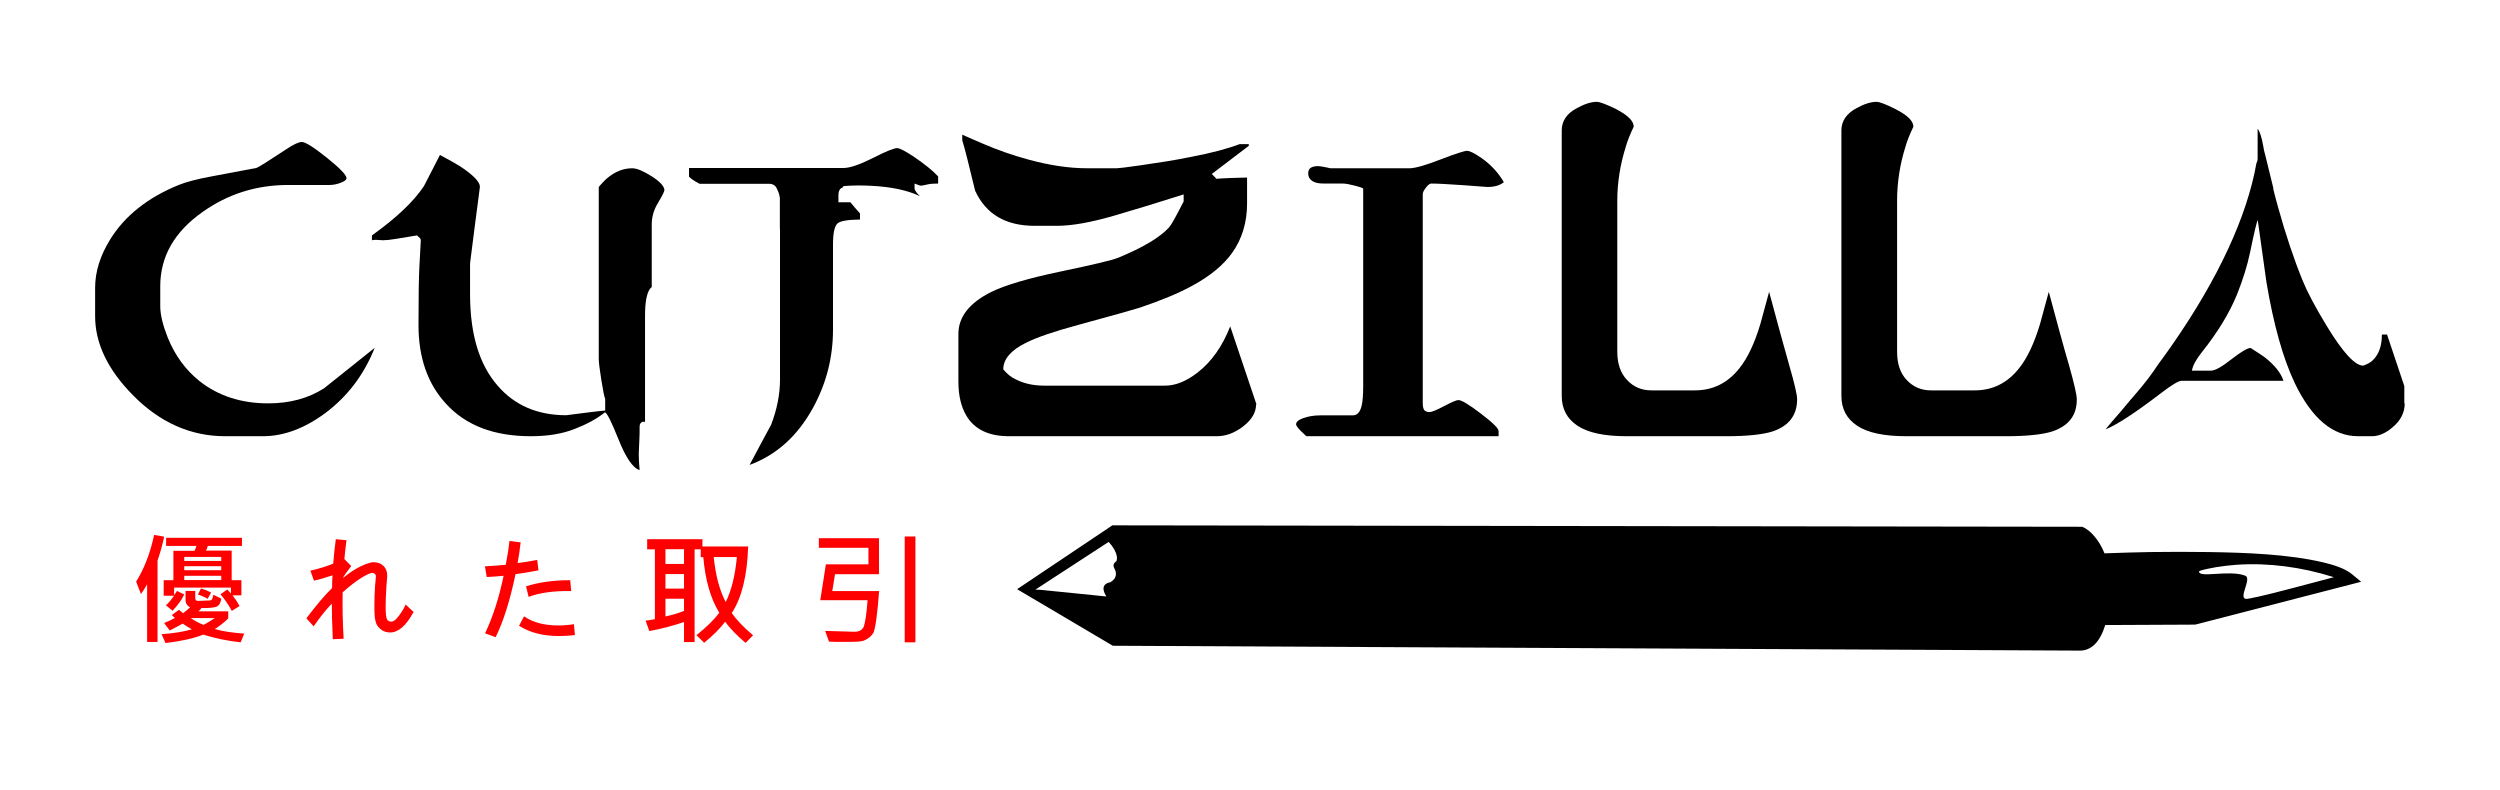<?xml version="1.0" encoding="UTF-8"?> <!-- Creator: CorelDRAW 2020 (64-Bit) --> <svg xmlns="http://www.w3.org/2000/svg" xmlns:xlink="http://www.w3.org/1999/xlink" xmlns:xodm="http://www.corel.com/coreldraw/odm/2003" xml:space="preserve" width="29.477mm" height="9.315mm" style="shape-rendering:geometricPrecision; text-rendering:geometricPrecision; image-rendering:optimizeQuality; fill-rule:evenodd; clip-rule:evenodd" viewBox="0 0 175.03 55.31"> <defs> <style type="text/css"> <![CDATA[ .fil0 {fill:none} .fil3 {fill:black} .fil2 {fill:black;fill-rule:nonzero} .fil1 {fill:red;fill-rule:nonzero} ]]> </style> </defs> <g id="Слой_x0020_1">  <rect class="fil0" x="-0" y="-0" width="175.03" height="55.31"></rect> <path class="fil1" d="M14.78 41.49l-0.24 0.43c-0.27,-0.15 -0.5,-0.24 -0.68,-0.3l0.21 -0.42c0.21,0.06 0.46,0.15 0.71,0.29zm49.31 3.48l-0.75 0 0 -7.41 0.75 0 0 7.41zm-2.54 -3.6l0 0c-0.06,0.77 -0.12,1.43 -0.19,1.94 -0.07,0.51 -0.14,0.84 -0.21,0.99 -0.08,0.14 -0.2,0.27 -0.36,0.38 -0.16,0.11 -0.32,0.19 -0.48,0.21 -0.16,0.04 -0.57,0.05 -1.24,0.05 -0.44,0 -0.77,0 -1.03,-0.02l-0.27 -0.75c1.31,0.04 1.99,0.06 2.05,0.06 0.34,0 0.56,-0.13 0.66,-0.38 0.09,-0.25 0.19,-0.86 0.26,-1.83l-3.31 0 0.39 -2.51 2.98 0 0 -1.16 -3.47 0 0 -0.67 4.21 0 0 2.52 -3.08 0 -0.19 1.18 3.26 0zm-9.96 -2.37l-1.62 0c0.13,1.29 0.41,2.34 0.84,3.15 0.4,-0.81 0.66,-1.85 0.78,-3.15zm-3.7 3.77l0 0 0 -0.85 -1.3 0 0 1.24c0.49,-0.11 0.93,-0.24 1.3,-0.39zm0 -2.58l0 0 -1.3 0 0 1.02 1.3 0 0 -1.02zm0 -1.74l0 0 -1.3 0 0 1.03 1.3 0 0 -1.03zm4.84 6.02l0 0 -0.53 0.54c-0.62,-0.53 -1.1,-1.02 -1.43,-1.48 -0.36,0.48 -0.86,0.97 -1.47,1.47l-0.54 -0.53c0.7,-0.56 1.23,-1.08 1.6,-1.57 -0.61,-0.99 -0.98,-2.28 -1.12,-3.89l-0.18 0 0 -0.55 -0.43 0 0 6.49 -0.74 0 0 -1.4c-0.78,0.26 -1.59,0.48 -2.43,0.63l-0.26 -0.73c0.2,-0.02 0.42,-0.06 0.65,-0.1l0 -4.89 -0.54 0 0 -0.71 3.87 0 0 0.51 3.2 0c-0.07,2.08 -0.46,3.62 -1.15,4.66 0.34,0.48 0.84,1.01 1.5,1.56zm-12.73 -3.09c-1.24,-0.02 -2.24,0.12 -2.99,0.41l-0.18 -0.74c0.87,-0.28 1.89,-0.43 3.09,-0.43l0.07 0.75zm0.26 3.08l0 0c-0.38,0.05 -0.76,0.07 -1.12,0.07 -1.12,0 -2.05,-0.24 -2.8,-0.72l0.35 -0.66c0.62,0.43 1.43,0.64 2.41,0.64 0.35,0 0.72,-0.03 1.08,-0.09l0.07 0.75zm-2.56 -4.53l0 0c-0.55,0.11 -1.09,0.2 -1.61,0.27 -0.38,1.84 -0.85,3.32 -1.39,4.41l-0.74 -0.27c0.53,-1.11 0.97,-2.45 1.3,-4.03 -0.33,0.03 -0.73,0.07 -1.18,0.09l-0.13 -0.75c0.42,-0.02 0.9,-0.06 1.46,-0.11 0.14,-0.73 0.22,-1.28 0.26,-1.67l0.78 0.1c-0.05,0.46 -0.12,0.94 -0.21,1.45 0.38,-0.04 0.84,-0.12 1.37,-0.22l0.09 0.74zm-8.76 2.94c-0.51,0.94 -1.05,1.41 -1.63,1.41 -0.25,0 -0.48,-0.07 -0.66,-0.23 -0.19,-0.15 -0.31,-0.34 -0.36,-0.56 -0.06,-0.22 -0.08,-0.59 -0.08,-1.1 0,-0.47 0.02,-0.93 0.05,-1.39l0.06 -0.67c0,-0.06 -0.03,-0.11 -0.08,-0.15 -0.05,-0.05 -0.1,-0.07 -0.16,-0.07 -0.14,0 -0.4,0.11 -0.77,0.34 -0.36,0.22 -0.81,0.56 -1.32,1.02 -0.02,1.05 0,2.13 0.07,3.25l-0.76 0.03c-0.05,-1.08 -0.07,-1.91 -0.07,-2.49 -0.4,0.42 -0.83,0.95 -1.27,1.59l-0.51 -0.56c0.72,-0.95 1.31,-1.65 1.8,-2.12 0,-0.33 0.01,-0.62 0.03,-0.89 -0.55,0.18 -0.99,0.31 -1.3,0.37l-0.25 -0.7c0.6,-0.13 1.13,-0.3 1.6,-0.49 0.05,-0.58 0.1,-1.15 0.18,-1.71l0.75 0.07c-0.06,0.44 -0.11,0.89 -0.15,1.32l0.48 0.49 -0.38 0.51c-0.12,0.18 -0.19,0.28 -0.2,0.33 0.45,-0.37 0.88,-0.65 1.28,-0.84 0.39,-0.18 0.69,-0.27 0.87,-0.27 0.27,0 0.49,0.08 0.68,0.25 0.18,0.17 0.27,0.4 0.27,0.71 0,0.02 -0.02,0.28 -0.06,0.8 -0.03,0.52 -0.05,0.96 -0.05,1.32 0,0.49 0.03,0.8 0.09,0.91 0.06,0.11 0.16,0.17 0.31,0.17 0.16,0 0.34,-0.15 0.56,-0.45 0.22,-0.3 0.36,-0.55 0.44,-0.75l0.57 0.54zm-13.89 0.4l0 0 -1.7 0c0.27,0.19 0.58,0.35 0.9,0.48 0.2,-0.1 0.46,-0.26 0.79,-0.48zm0.44 -2.96l0 0 -2.59 0 0 0.3 2.59 0 0 -0.3zm0 -0.67l0 0 -2.59 0 0 0.28 2.59 0 0 -0.28zm0 -0.65l0 0 -2.59 0 0 0.28 2.59 0 0 -0.28zm1.45 -0.77l0 0 -2.39 0c-0.03,0.11 -0.07,0.22 -0.13,0.33l1.8 0 0 2.07 0.68 0 0 1.06 -0.62 0c0.16,0.2 0.33,0.45 0.49,0.75l-0.54 0.34c-0.25,-0.47 -0.52,-0.85 -0.8,-1.16l0.48 -0.34c0.06,0.06 0.14,0.15 0.26,0.28l0 -0.41 -3.98 0 0 0.54c0.11,-0.17 0.18,-0.27 0.2,-0.31l0.51 0.25c-0.19,0.4 -0.47,0.77 -0.82,1.14l-0.46 -0.38c0.2,-0.19 0.39,-0.41 0.56,-0.67l-0.72 0 0 -1.09 0.68 0 0 -2.06 1.48 0c0.07,-0.13 0.1,-0.24 0.13,-0.34l-2.12 0 0 -0.57 5.31 0 0 0.57zm0.17 6.11l0 0 -0.26 0.64c-0.95,-0.1 -1.82,-0.29 -2.62,-0.54 -0.65,0.26 -1.53,0.46 -2.64,0.59l-0.28 -0.62c0.84,-0.06 1.55,-0.17 2.12,-0.34 -0.33,-0.19 -0.54,-0.33 -0.64,-0.4 -0.37,0.21 -0.68,0.37 -0.91,0.48l-0.39 -0.52c0.29,-0.12 0.55,-0.24 0.76,-0.36 -0.09,-0.07 -0.18,-0.15 -0.22,-0.2l0.5 -0.37c0.07,0.07 0.17,0.14 0.29,0.24 0.2,-0.15 0.36,-0.29 0.49,-0.42 -0.21,-0.09 -0.32,-0.27 -0.32,-0.51l0 -0.63 0.68 0 0 0.52c0,0.11 0.06,0.18 0.18,0.18l0.83 -0.03c0.05,0 0.09,-0.02 0.14,-0.05 0.04,-0.04 0.08,-0.15 0.12,-0.35l0.55 0.27c-0.03,0.26 -0.12,0.44 -0.28,0.54 -0.16,0.09 -0.53,0.13 -1.11,0.12 -0.03,0.06 -0.09,0.13 -0.2,0.23l2.08 0 0 0.5c-0.3,0.29 -0.61,0.53 -0.94,0.74 0.53,0.16 1.22,0.26 2.07,0.32zm-5.62 -6.75l0 0c-0.05,0.25 -0.13,0.61 -0.26,1.04l-0.2 0.63 0 5.69 -0.73 0 0 -4.03c-0.17,0.3 -0.32,0.52 -0.43,0.68l-0.34 -0.87c0.57,-0.91 0.99,-2 1.26,-3.27l0.7 0.12z"></path> <path class="fil2" d="M46.51 13.33c0,0.08 -0.14,0.37 -0.44,0.87 -0.3,0.49 -0.44,0.99 -0.44,1.5l0 4.4c-0.06,0.05 -0.1,0.08 -0.13,0.13 -0.23,0.33 -0.34,0.95 -0.34,1.87l0 7.43 -0.18 0c-0.13,0.05 -0.2,0.16 -0.2,0.34 0,0.35 0,0.67 -0.02,0.97 -0.01,0.3 -0.03,0.61 -0.04,0.92 0,0.34 0.02,0.72 0.06,1.15 -0.47,-0.14 -0.96,-0.86 -1.47,-2.13 -0.51,-1.28 -0.83,-1.91 -0.96,-1.91 -0.56,0.45 -1.28,0.84 -2.14,1.17 -0.87,0.34 -1.88,0.5 -3.05,0.5 -2.57,0 -4.55,-0.75 -5.94,-2.28 -1.28,-1.39 -1.92,-3.22 -1.92,-5.49 0,-1.94 0.02,-3.29 0.06,-4.06 0.04,-0.76 0.07,-1.39 0.1,-1.86 0,-0.08 -0.02,-0.14 -0.05,-0.17 -0.11,-0.1 -0.19,-0.17 -0.21,-0.2 -0.58,0.1 -1.06,0.18 -1.46,0.24 -0.4,0.07 -0.72,0.1 -0.93,0.1 -0.22,-0.02 -0.39,-0.03 -0.49,-0.03 -0.11,0 -0.21,0.01 -0.28,0.03l0 -0.34c1.71,-1.22 2.93,-2.38 3.64,-3.45 0.37,-0.73 0.75,-1.44 1.12,-2.18 0.63,0.33 1.1,0.6 1.41,0.79 0.92,0.61 1.39,1.09 1.39,1.44 -0.22,1.71 -0.45,3.41 -0.66,5.11 -0.02,0.13 -0.03,0.26 -0.03,0.38l0 2.08c0.01,2.76 0.64,4.87 1.93,6.35 1.19,1.38 2.79,2.07 4.81,2.07 0.5,-0.07 0.89,-0.12 1.16,-0.15 0.91,-0.11 1.43,-0.18 1.56,-0.18l0 -0.81c-0.06,-0.13 -0.15,-0.58 -0.27,-1.33 -0.12,-0.75 -0.18,-1.24 -0.18,-1.47l0 -12.04c0.24,-0.29 0.45,-0.5 0.62,-0.64 0.54,-0.45 1.12,-0.67 1.72,-0.67 0.33,0 0.78,0.19 1.38,0.57 0.59,0.38 0.88,0.71 0.88,0.98z"></path> <path class="fil2" d="M59.02 13.11c-0.03,0.01 -0.07,0.03 -0.1,0.05 -0.15,0.08 -0.22,0.25 -0.22,0.5l0 0.5 0.84 0c0.2,0.25 0.46,0.56 0.67,0.78l0 0.43c-0.86,0.01 -1.38,0.1 -1.57,0.27 -0.21,0.18 -0.32,0.67 -0.32,1.47l0 5.96c0,1.97 -0.47,3.8 -1.42,5.52 -1.08,1.95 -2.55,3.27 -4.42,3.96 0.5,-0.95 1.01,-1.89 1.51,-2.82 0.41,-1.07 0.62,-2.13 0.62,-3.16l0 -10.47c0,-0.03 -0,-0.07 -0.01,-0.1l0 -2.15c-0.02,-0.15 -0.07,-0.34 -0.14,-0.49 -0.02,-0.05 -0.04,-0.09 -0.06,-0.13 -0.06,-0.16 -0.17,-0.27 -0.31,-0.32 -0.06,-0.02 -0.11,-0.04 -0.18,-0.04l-0.01 0 -0.05 -0 -4.87 0c-0.06,-0.03 -0.09,-0.06 -0.12,-0.07 -0.25,-0.13 -0.46,-0.27 -0.62,-0.43l0 -0.61 10.83 0c0.43,0 1.11,-0.23 2.03,-0.69 0.91,-0.47 1.49,-0.7 1.71,-0.7 0.18,0 0.58,0.21 1.21,0.63 0.7,0.48 1.26,0.92 1.66,1.35l0 0.5c-0.32,0 -0.56,0.02 -0.73,0.06 -0.16,0.04 -0.32,0.07 -0.46,0.09 -0.07,0 -0.22,-0.05 -0.46,-0.15l0 0.38c0.05,0.14 0.17,0.31 0.37,0.5l-0.01 -0c-0.83,-0.4 -1.97,-0.65 -3.36,-0.72 -0.62,-0.04 -1.39,-0.03 -1.86,0.01 -0.08,0 -0.14,0.02 -0.17,0.06z"></path> <path class="fil2" d="M87.94 28.32c0,0.56 -0.31,1.07 -0.9,1.53 -0.61,0.47 -1.22,0.69 -1.85,0.69l-14.56 0c-1.39,0 -2.38,-0.47 -2.95,-1.4 -0.38,-0.62 -0.58,-1.43 -0.58,-2.41l0 -3.35c0,-1.19 0.76,-2.17 2.3,-2.94 0.98,-0.48 2.6,-0.96 4.85,-1.43 2.25,-0.47 3.61,-0.79 4.05,-0.97 1.72,-0.71 2.91,-1.42 3.55,-2.12 0.15,-0.16 0.48,-0.76 1.02,-1.82l0 -0.49c-1.72,0.55 -3.33,1.04 -4.8,1.47 -1.64,0.48 -3,0.73 -4.07,0.73l-1.57 0c-2.02,0 -3.41,-0.82 -4.16,-2.46 -0.45,-1.88 -0.75,-3.06 -0.9,-3.53l0 -0.39c0.46,0.2 0.92,0.41 1.4,0.61 1.06,0.46 2.12,0.83 3.19,1.12 1.52,0.42 2.9,0.62 4.14,0.62l2.09 0c0.12,0 0.65,-0.06 1.62,-0.2 1.25,-0.18 2.43,-0.36 3.55,-0.59 1.48,-0.28 2.62,-0.59 3.43,-0.9l0.64 0 0 0.12 -2.59 1.97c0.1,0.11 0.21,0.22 0.33,0.34 0.18,-0.02 0.51,-0.04 1.03,-0.06 0.51,-0.02 0.88,-0.03 1.11,-0.03l0 1.81c0,1.33 -0.35,2.49 -1.05,3.47 -0.61,0.85 -1.53,1.61 -2.76,2.28 -0.96,0.53 -2.21,1.05 -3.73,1.56 -0.37,0.12 -1.8,0.52 -4.29,1.2 -1.7,0.46 -2.93,0.88 -3.69,1.27 -1.02,0.51 -1.55,1.13 -1.55,1.84 0.21,0.25 0.43,0.44 0.62,0.56 0.62,0.38 1.37,0.58 2.25,0.58l8.46 0c0.74,0 1.49,-0.31 2.28,-0.92 0.98,-0.76 1.74,-1.85 2.28,-3.23l1.84 5.47z"></path> <path class="fil2" d="M105.29 12.75c-0.27,0.23 -0.66,0.34 -1.16,0.34 -0.03,0 -0.56,-0.04 -1.61,-0.12 -1.04,-0.07 -1.83,-0.12 -2.33,-0.12 -0.11,0.02 -0.23,0.11 -0.37,0.3 -0.14,0.18 -0.21,0.33 -0.21,0.44l0 14.67c0,0.19 0.04,0.34 0.09,0.43 0.07,0.1 0.2,0.16 0.38,0.16 0.16,0 0.5,-0.14 1.03,-0.42 0.53,-0.28 0.86,-0.42 0.99,-0.42 0.21,-0.01 0.75,0.31 1.57,0.94 0.83,0.63 1.25,1.04 1.25,1.23l0 0.36 -13.46 0c-0.17,-0.16 -0.29,-0.27 -0.36,-0.34 -0.24,-0.24 -0.36,-0.41 -0.36,-0.49 0,-0.17 0.17,-0.32 0.51,-0.44 0.34,-0.12 0.75,-0.19 1.18,-0.19l2.28 0c0.31,0 0.51,-0.22 0.62,-0.67 0.07,-0.28 0.11,-0.75 0.11,-1.38l0 -13.83c-0.11,-0.07 -0.3,-0.13 -0.54,-0.19 -0.38,-0.1 -0.69,-0.16 -0.9,-0.16l-1.33 0c-0.29,0 -0.52,-0.04 -0.69,-0.12 -0.26,-0.13 -0.39,-0.33 -0.39,-0.59 0,-0.19 0.06,-0.32 0.19,-0.4 0.12,-0.07 0.28,-0.11 0.48,-0.11 0.14,0 0.36,0.04 0.66,0.1 0.12,0.03 0.2,0.05 0.24,0.05l5.53 0c0.37,0 1.09,-0.2 2.15,-0.61 1.06,-0.41 1.69,-0.61 1.87,-0.61 0.19,0 0.53,0.17 1.02,0.51 0.64,0.45 1.16,1.01 1.55,1.67z"></path> <path class="fil2" d="M125.82 27.95c0,1.12 -0.57,1.86 -1.7,2.25 -0.69,0.22 -1.77,0.34 -3.23,0.34l-7 0c-1.56,0 -2.7,-0.24 -3.44,-0.73 -0.74,-0.49 -1.11,-1.18 -1.11,-2.1l0 -18.58c0,-0.66 0.35,-1.19 1.08,-1.57 0.53,-0.29 0.99,-0.43 1.37,-0.43 0.22,0 0.66,0.17 1.34,0.5 0.83,0.43 1.25,0.84 1.25,1.24 -0.26,0.54 -0.45,1.02 -0.56,1.42 -0.39,1.24 -0.59,2.5 -0.59,3.77l0 10.56c0,0.83 0.22,1.49 0.67,1.97 0.45,0.49 1.02,0.74 1.71,0.74l3.06 0c1.26,0 2.3,-0.52 3.12,-1.56 0.58,-0.73 1.06,-1.76 1.46,-3.1 0.2,-0.75 0.4,-1.49 0.61,-2.24 0.58,2.15 1.04,3.87 1.41,5.15 0.37,1.28 0.55,2.06 0.55,2.37z"></path> <path class="fil2" d="M145.4 27.95c0.01,1.12 -0.56,1.86 -1.7,2.25 -0.69,0.22 -1.77,0.34 -3.23,0.34l-7 0c-1.56,0 -2.7,-0.24 -3.44,-0.73 -0.74,-0.49 -1.11,-1.18 -1.11,-2.1l0 -18.58c0,-0.66 0.36,-1.19 1.08,-1.57 0.53,-0.29 0.99,-0.43 1.38,-0.43 0.21,0 0.66,0.17 1.33,0.51 0.83,0.42 1.25,0.83 1.25,1.23 -0.26,0.54 -0.45,1.02 -0.56,1.42 -0.39,1.24 -0.58,2.5 -0.58,3.77l0 10.56c0,0.83 0.21,1.49 0.66,1.97 0.45,0.49 1.02,0.74 1.71,0.74l3.06 0c1.27,0 2.3,-0.52 3.12,-1.56 0.58,-0.73 1.06,-1.76 1.46,-3.1 0.2,-0.75 0.41,-1.49 0.61,-2.24 0.58,2.15 1.04,3.87 1.42,5.15 0.36,1.28 0.54,2.06 0.54,2.37z"></path> <path class="fil2" d="M168.36 28.23c0,0.66 -0.29,1.23 -0.87,1.7 -0.48,0.41 -0.96,0.61 -1.42,0.61l-0.98 0c-1.76,0 -3.23,-1.23 -4.42,-3.7 -0.83,-1.74 -1.49,-4.1 -1.99,-7.07l-0.61 -4.35c-0.07,0.09 -0.25,0.85 -0.54,2.26 -0.19,0.9 -0.49,1.88 -0.91,2.93 -0.54,1.32 -1.36,2.66 -2.45,4.03 -0.41,0.51 -0.65,0.95 -0.71,1.31l1.33 0c0.29,0 0.77,-0.27 1.44,-0.8 0.68,-0.53 1.13,-0.79 1.34,-0.79 0.41,0.26 0.74,0.48 0.97,0.64 0.7,0.55 1.15,1.1 1.33,1.66l-7.13 0c-0.21,0 -0.68,0.28 -1.4,0.83 -1.83,1.4 -3.13,2.25 -3.92,2.57 0.03,-0.05 0.18,-0.23 0.44,-0.54 0.41,-0.46 0.86,-0.99 1.32,-1.55l0.44 -0.51c0.55,-0.64 1.04,-1.28 1.47,-1.94 0.36,-0.48 0.7,-0.96 1.02,-1.42 3.2,-4.61 5.21,-8.95 5.87,-12.69 0.06,-0.09 0.08,-0.2 0.08,-0.33l0 -2.07c0.16,0.21 0.29,0.62 0.39,1.2 0.03,0.22 0.08,0.43 0.14,0.63l0.57 2.33c-0,0.02 -0,0.05 -0,0.08 0.13,0.5 0.23,0.92 0.33,1.25 0.53,1.91 1.1,3.62 1.72,5.14 0.33,0.81 0.89,1.87 1.7,3.2 1.12,1.84 1.97,2.76 2.54,2.76 0.29,-0.1 0.5,-0.22 0.64,-0.35 0.45,-0.41 0.67,-1.02 0.67,-1.83l0.36 0 1.21 3.61 0 1.21z"></path> <path class="fil3" d="M147.34 38.74c1.05,-0.04 2.11,-0.07 3.17,-0.09 1.37,-0.02 2.75,-0.02 4.12,0 2.54,0.04 5.62,0.14 8.09,0.74 0.63,0.15 1.46,0.4 1.96,0.82l0.63 0.52 -11.62 3 -6.3 0.03c-0.15,0.49 -0.38,1.01 -0.75,1.37 -0.3,0.28 -0.65,0.43 -1.05,0.42l-67.68 -0.34 -6.7 -3.96 6.67 -4.47 67.9 0.1c0.32,0.13 0.61,0.38 0.83,0.64 0.31,0.35 0.56,0.79 0.73,1.22zm-74.44 2.56l4.56 0.46c-0.08,-0.12 -0.17,-0.31 -0.19,-0.44 -0.06,-0.3 0.11,-0.49 0.48,-0.56 0.08,-0.05 0.2,-0.15 0.27,-0.24 0.14,-0.21 0.15,-0.46 0,-0.72 -0.03,-0.05 -0.05,-0.12 -0.06,-0.18 -0.01,-0.14 0.07,-0.24 0.2,-0.33 0.04,-0.07 0.05,-0.21 0.03,-0.35 -0.06,-0.31 -0.24,-0.64 -0.57,-1l-5.13 3.34 0.42 0.02zm84.28 -1c-1.13,-0.43 -3.34,0.22 -3.21,-0.32 0.57,-0.2 1.66,-0.37 2.63,-0.44 2.2,-0.15 4.52,0.15 6.8,0.87l-2.95 0.78c-1.97,0.52 -3.07,0.76 -3.22,0.74 -0.52,-0.09 0.45,-1.44 -0.04,-1.63z"></path> <path class="fil2" d="M26.23 24.36c-0.75,1.88 -1.9,3.4 -3.47,4.57 -1.45,1.07 -2.91,1.61 -4.35,1.61l-2.65 0c-2.41,0 -4.58,-0.96 -6.47,-2.89 -1.75,-1.78 -2.63,-3.61 -2.63,-5.52l0 -1.98c0,-1.12 0.35,-2.25 1.05,-3.38 1.03,-1.67 2.64,-2.94 4.8,-3.82 0.52,-0.21 1.3,-0.42 2.35,-0.61 1.03,-0.19 2.07,-0.39 3.08,-0.58 0.15,-0.04 0.84,-0.48 2.1,-1.31 0.51,-0.34 0.88,-0.51 1.09,-0.51 0.25,0 0.83,0.36 1.75,1.1 0.91,0.73 1.38,1.21 1.38,1.44 0,0.11 -0.14,0.21 -0.41,0.32 -0.28,0.1 -0.53,0.15 -0.76,0.15l-2.91 0c-2.23,0 -4.23,0.63 -6.01,1.9 -1.97,1.39 -2.95,3.12 -2.95,5.19l0 1.4c0,0.6 0.18,1.32 0.53,2.21 0.51,1.25 1.25,2.26 2.23,3.04 1.3,1.02 2.89,1.55 4.8,1.55 1.5,0 2.8,-0.35 3.9,-1.05 1.17,-0.94 2.36,-1.87 3.53,-2.82z"></path> </g> </svg> 